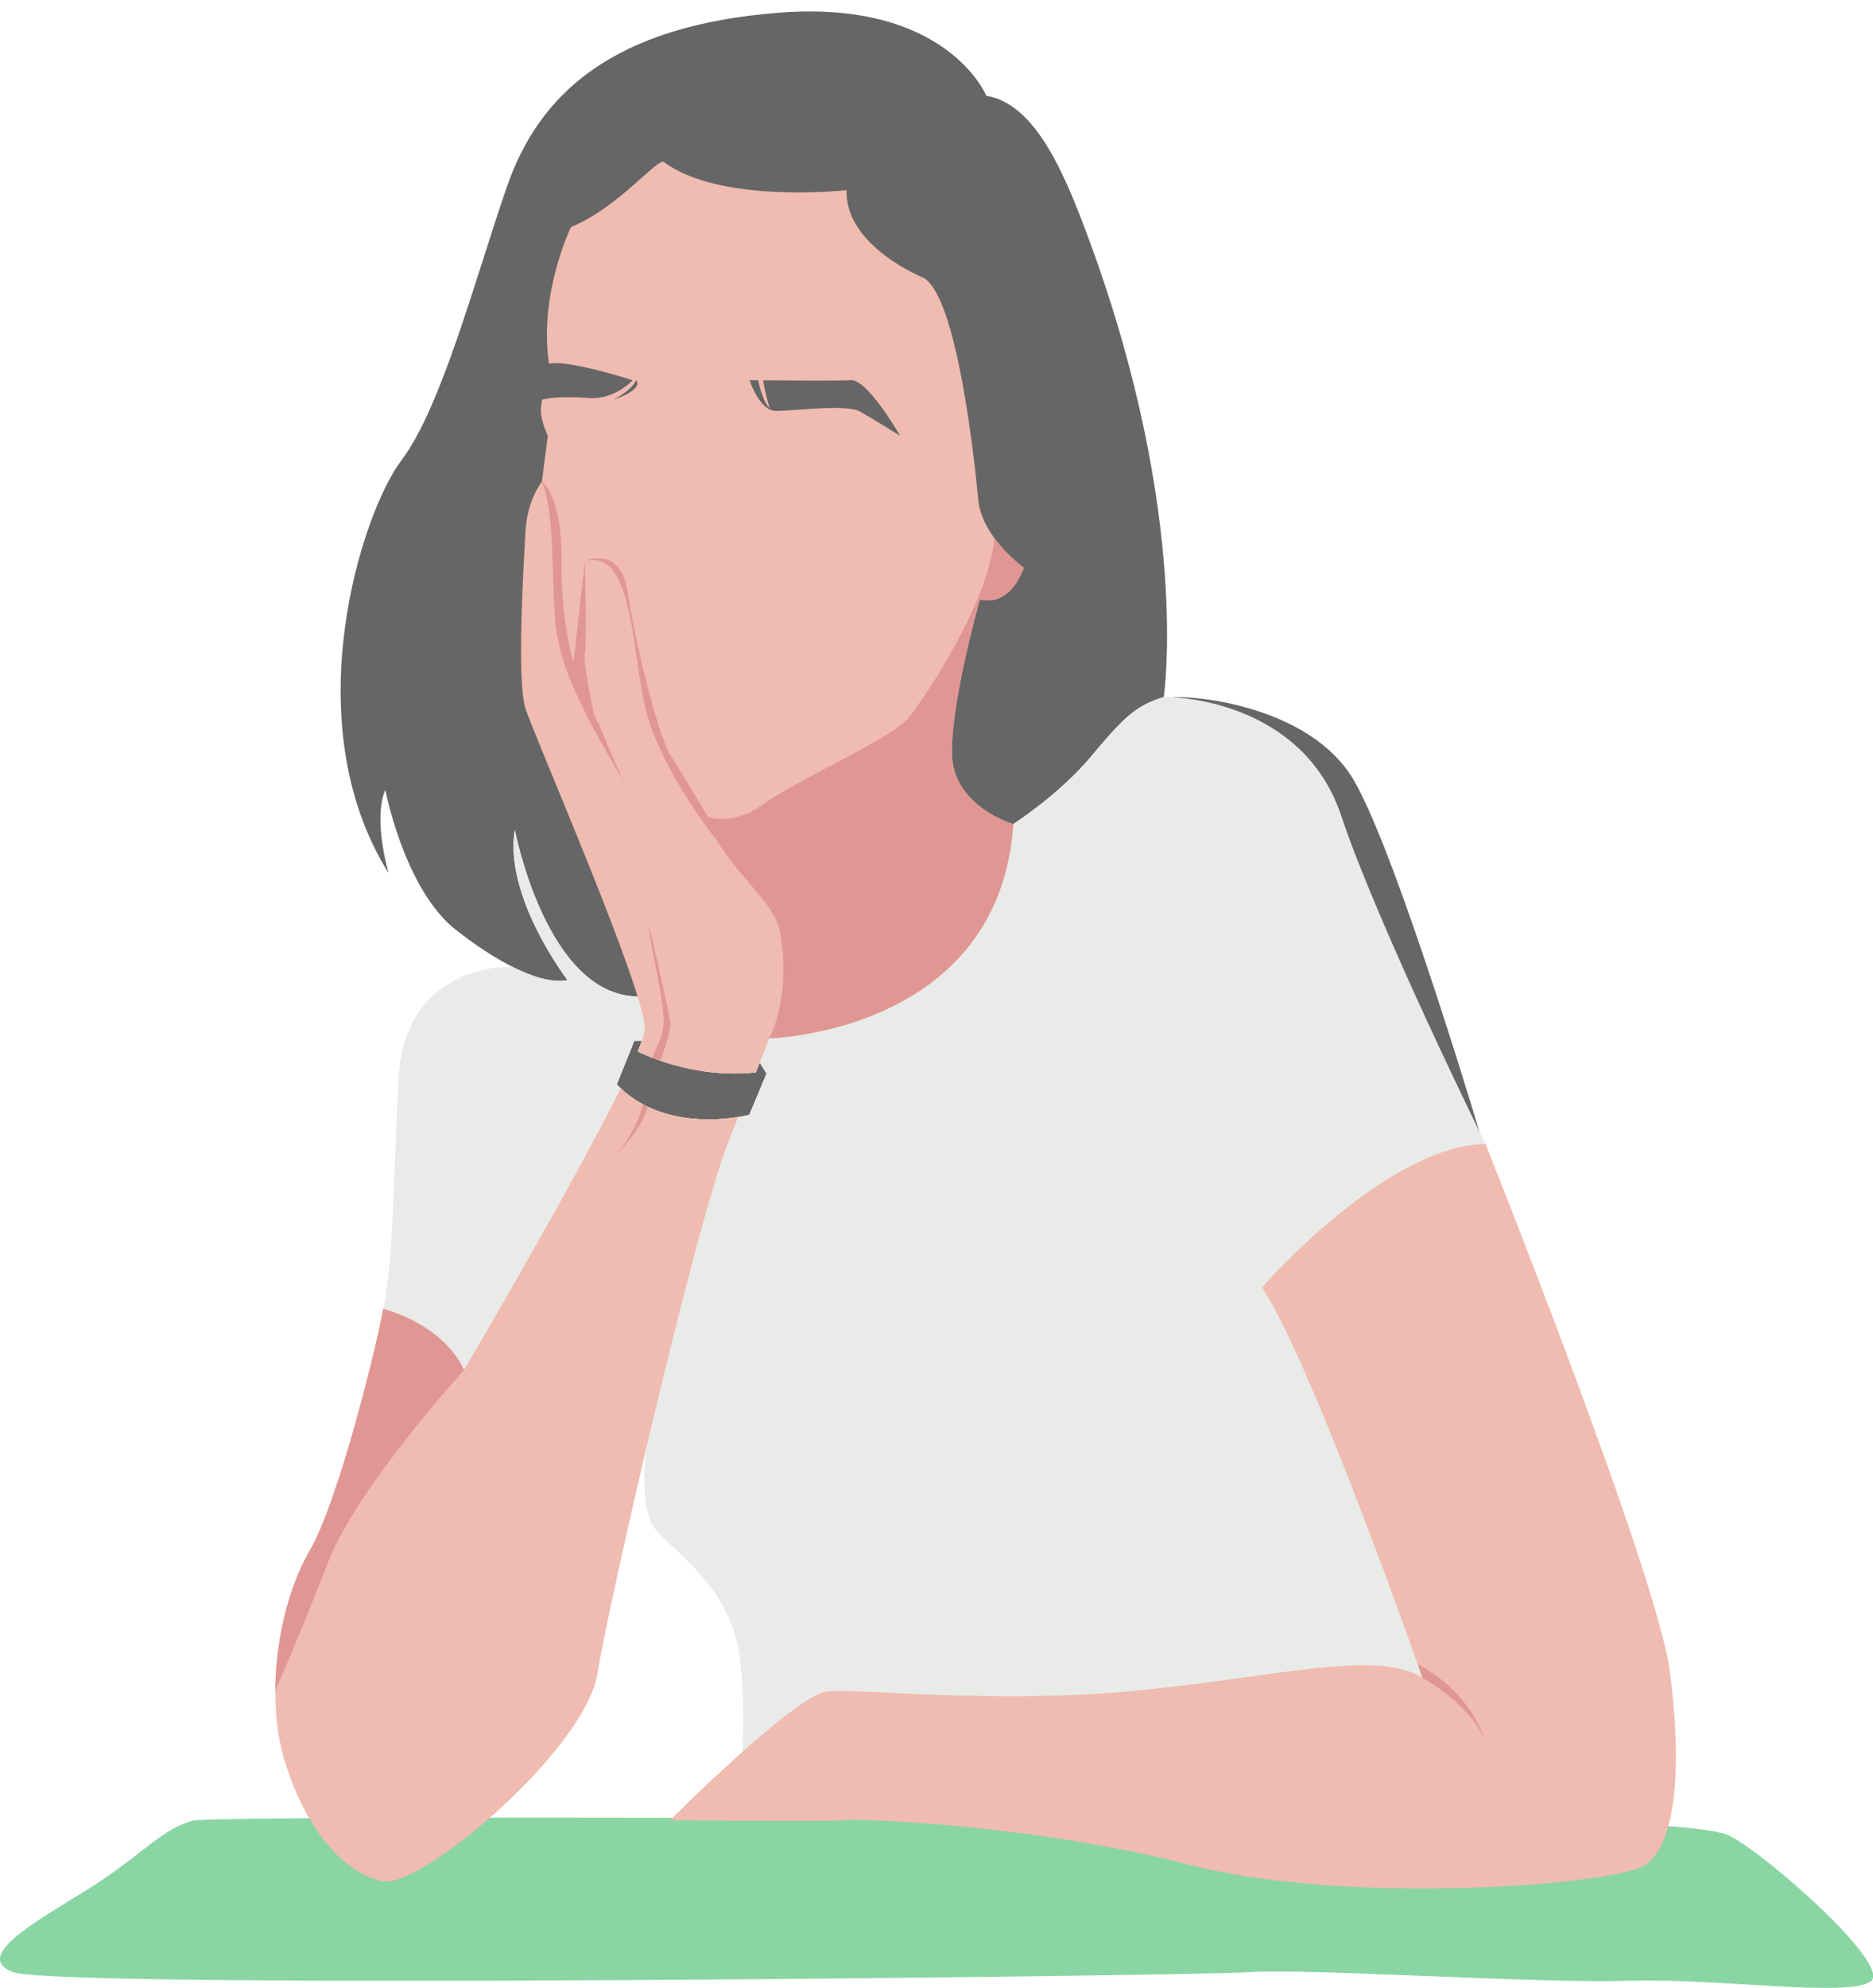 <?xml version="1.0" encoding="UTF-8" standalone="no"?><svg xmlns="http://www.w3.org/2000/svg" xmlns:xlink="http://www.w3.org/1999/xlink" fill="#000000" height="502.9" preserveAspectRatio="xMidYMid meet" version="1" viewBox="0.0 -2.9 474.1 502.9" width="474.1" zoomAndPan="magnify"><defs><clipPath id="a"><path d="M 0 456 L 474.148 456 L 474.148 500 L 0 500 Z M 0 456"/></clipPath></defs><g><g id="change1_1"><path d="M 162.484 260.402 L 160.574 260.402 L 156.121 271.441 C 168.852 284.73 189.672 279.105 189.672 279.105 L 194.027 268.684 L 192.301 265.895 L 191.312 268.387 C 175.047 270.195 161.445 263.105 161.445 263.105 Z M 339.512 203.625 C 349.109 232.57 375.629 287.242 375.629 287.242 C 375.629 287.242 353.973 214.062 342.793 194.668 C 331.617 175.273 300.621 172.605 294.949 173.645 C 297.594 173.453 329.914 174.68 339.512 203.625 Z M 275.961 58.555 C 301.422 128.039 294.57 173.453 294.57 173.453 C 287.496 175.578 284.348 178.68 276.258 188.387 C 268.164 198.098 256.484 205.574 256.484 205.574 L 161.387 249.188 C 138.246 248.867 130.316 207.031 130.316 207.031 C 127.484 224.023 143.664 245.059 143.664 245.059 C 132.742 247.082 114.133 231.305 114.133 231.305 C 101.996 220.383 97.547 196.918 97.547 196.918 C 94.309 204.199 98.355 217.953 98.355 217.953 C 74.484 179.926 91.477 126.926 101.594 113.574 C 111.707 100.227 120.203 67.859 128.293 44.395 C 136.383 20.93 154.996 3.535 197.391 0.297 C 239.789 -2.938 249.664 21.336 249.664 21.336 C 262.203 23.355 269.621 41.254 275.961 58.555" fill="#666666"/></g><g clip-path="url(#a)" id="change2_1"><path d="M 367.242 457.703 C 377.484 457.703 429.188 457.703 437.477 461.387 C 445.77 465.066 478.938 494.062 473.57 498.293 C 468.207 502.52 435.039 497.48 412.113 498.199 C 389.191 498.926 331.637 495.039 316.562 496.016 C 301.488 496.988 15.043 500.402 3.336 496.016 C -8.371 491.625 13.578 480.895 25.285 473.07 C 36.992 465.246 41.195 459.848 48.695 457.703 C 54.824 455.953 357 457.703 367.242 457.703" fill="#8ad5a4"/></g><g id="change3_1"><path d="M 189.672 279.105 C 189.672 279.105 168.852 284.73 156.121 271.441 L 160.574 260.402 L 162.484 260.402 L 161.445 263.105 C 161.445 263.105 175.047 270.195 191.312 268.387 L 192.301 265.895 L 194.027 268.684 Z M 376.012 286.508 C 376 286.488 349.121 232.008 339.336 203.133 C 329.547 174.254 297.219 173.242 294.57 173.449 C 293.773 173.691 293.035 173.945 292.328 174.215 C 291.883 174.395 291.383 174.605 290.84 174.84 C 286.094 177.027 282.781 180.559 276.258 188.387 C 268.164 198.098 256.484 205.574 256.484 205.574 L 161.387 249.188 C 138.246 248.867 130.316 207.031 130.316 207.031 C 127.484 224.023 143.664 245.059 143.664 245.059 C 139.598 245.812 134.465 244.098 129.621 241.645 C 129.621 241.645 102.25 240.332 100.836 270.488 C 99.422 300.645 99.434 317.008 97.004 328.184 C 94.57 339.359 131.465 385.93 140.414 386.402 C 149.367 386.871 163.773 362.664 163.773 362.664 C 163.773 362.664 161.148 378.863 166.332 384.516 C 171.516 390.172 183.297 398.18 186.594 412.785 C 189.891 427.395 186.758 457.703 186.758 457.703 C 186.758 457.703 373.184 434.461 376.012 431.637 C 378.84 428.809 376.012 286.508 376.012 286.508" fill="#e8ebe8"/></g><g id="change4_1"><path d="M 422.66 419.855 C 419.359 394.883 376.012 286.508 376.012 286.508 C 350.566 286.98 319.469 322.789 319.469 322.789 C 332.66 343.051 360.074 421.555 360.074 421.555 C 348.289 414.145 322.152 421.621 286.34 424.918 C 250.531 428.219 217.219 424.098 209.211 425.039 C 201.199 425.98 169.629 457.551 169.629 457.551 C 169.629 457.551 211.094 458.02 213.449 457.551 C 215.809 457.078 261.039 458.492 301.094 468.859 C 341.145 479.227 408.992 474.043 416.531 468.859 C 424.07 463.676 425.957 444.828 422.66 419.855" fill="#f0bbb0"/></g><g id="change4_2"><path d="M 186.836 279.68 C 180.914 280.645 166.961 281.664 157.121 272.426 C 144.68 297.527 117.438 343.73 117.438 343.73 C 117.438 343.73 113.648 333.129 97.004 328.184 C 95.75 335.766 85.895 376.605 78.344 389.488 C 70.793 402.371 66.793 425.473 72.125 442.797 C 77.457 460.121 87.23 471.23 97.004 473.008 C 106.773 474.781 148.09 439.688 151.199 420.586 C 154.309 401.484 176.074 306.859 184.516 285.539 C 185.355 283.422 186.125 281.477 186.836 279.68" fill="#f0bbb0"/></g><g id="change4_3"><path d="M 161.008 93.285 C 161.008 93.285 163.363 95.414 155.395 98.18 C 155.164 98.262 159.867 95.949 161.008 93.285 Z M 191.891 93.305 C 192.316 95.223 193.32 99.004 194.801 100.312 C 194.801 100.312 193.551 96.117 193.172 93.316 C 199.406 93.363 212.238 93.445 215.422 93.285 C 219.668 93.074 227.836 107.344 227.836 107.344 C 227.836 107.344 221.039 103.094 217.641 101.184 C 214.246 99.273 200.699 101.062 196.453 101.062 C 192.207 101.062 189.734 93.285 189.734 93.285 C 189.734 93.285 190.555 93.293 191.891 93.305 Z M 163.191 257.551 C 163.164 258.191 162.91 259.168 162.484 260.402 C 162.211 261.195 161.863 262.098 161.445 263.105 C 161.449 263.105 175.047 270.195 191.312 268.387 L 191.32 268.367 C 191.672 267.48 191.988 266.684 192.273 265.961 L 192.301 265.895 C 194.191 261.125 194.734 259.773 194.734 259.773 C 194.734 259.773 252.93 258.438 256.484 205.574 C 256.484 205.574 240.934 201.133 240.934 187.359 C 240.934 173.59 248.043 148.715 248.043 148.715 C 248.043 148.715 255.148 151.379 259.148 140.719 C 259.148 140.719 248.488 133.164 247.598 123.391 C 246.711 113.617 242.266 72.305 233.828 67.418 C 233.828 67.418 213.836 59.422 214.281 45.207 C 214.281 45.207 182.297 48.762 168.078 38.098 C 166.492 36.906 156.531 49.648 144.535 54.535 C 144.535 54.535 136.301 71.336 138.965 89.105 C 143.77 88.016 160.129 93.285 160.129 93.285 C 160.129 93.285 155.621 98.285 149.055 97.785 C 140.656 97.145 137.246 98.184 137.242 98.184 C 136.594 101.203 136.766 102.793 138.66 107.398 L 137.168 118.949 C 137.168 118.949 133.43 123.391 132.984 131.832 C 132.539 140.273 130.766 169.148 132.984 176.258 C 135.207 183.363 163.637 248.223 163.191 257.551" fill="#f0bbb0"/></g><g id="change5_1"><path d="M 360.074 421.555 C 360.074 421.555 371.344 427.789 375.512 436.473 C 375.512 436.473 372.391 425.355 358.844 418.066 Z M 69.688 424.816 C 69.797 424.57 75.969 410.523 83.148 392.062 C 90.391 373.441 117.438 343.73 117.438 343.73 C 117.438 343.73 113.648 333.129 97.004 328.184 C 95.75 335.766 85.898 376.605 78.344 389.488 C 73.223 398.227 69.738 411.664 69.688 424.816 Z M 158.266 195.406 C 155.738 190.82 151.867 180.574 151.227 179.613 C 151.047 179.348 150.738 178.633 150.348 177.68 C 150.348 177.668 147.508 164.715 148.043 162.285 C 148.578 159.855 148.043 139.043 148.043 139.043 L 145.156 164.785 C 143.762 159.734 141.969 150.152 142.133 139.742 C 142.406 122.422 137.168 118.949 137.168 118.949 C 140.246 126.484 139.684 140.441 140.383 152.332 C 140.797 159.398 142.695 165.215 144.602 169.738 L 144.598 169.746 L 144.609 169.762 C 145.906 172.84 147.207 175.324 148.043 177.164 C 149.766 180.961 156.188 191.895 158.266 195.406 Z M 158.266 195.406 C 158.496 195.824 158.715 196.199 158.918 196.512 C 158.918 196.512 158.676 196.102 158.266 195.406 Z M 167.898 256.672 C 167.547 259.477 166.289 261.98 165.125 264.703 C 165.727 264.938 166.398 265.184 167.125 265.434 C 168.559 261.414 169.945 257.691 169.629 255.547 C 169.062 251.66 164.414 231.727 164.414 231.727 C 163.816 233.473 168.598 251.074 167.898 256.672 Z M 162.66 276.426 C 161.48 282.953 156.121 289.086 156.121 289.086 C 156.121 289.086 162.18 283.133 163.977 277.098 C 163.535 276.887 163.098 276.66 162.66 276.426 Z M 256.484 205.574 C 252.93 258.438 194.734 259.773 194.734 259.773 C 194.734 259.773 200.5 249.188 197.391 232.676 C 196.035 225.473 186.512 218.879 180.496 208.062 C 180.715 208.539 180.965 209.027 181.262 209.52 C 181.262 209.52 169.215 194.301 164.414 179.961 C 159.617 165.621 161.301 135.543 148.043 139.043 C 148.043 139.043 157.172 134.844 158.918 147.086 C 160.668 159.328 166.699 183.461 169.629 188.008 C 172.559 192.555 179.191 203.723 179.191 203.723 C 179.191 203.723 185.352 206.266 193.348 200.449 C 201.34 194.637 226.047 183.738 230.047 178.648 C 234.043 173.562 250.105 149.977 251.703 133.246 C 255.031 137.801 259.148 140.719 259.148 140.719 C 255.148 151.379 248.043 148.715 248.043 148.715 C 248.043 148.715 240.934 173.59 240.934 187.359 C 240.934 201.133 256.484 205.574 256.484 205.574" fill="#e09794"/></g></g></svg>